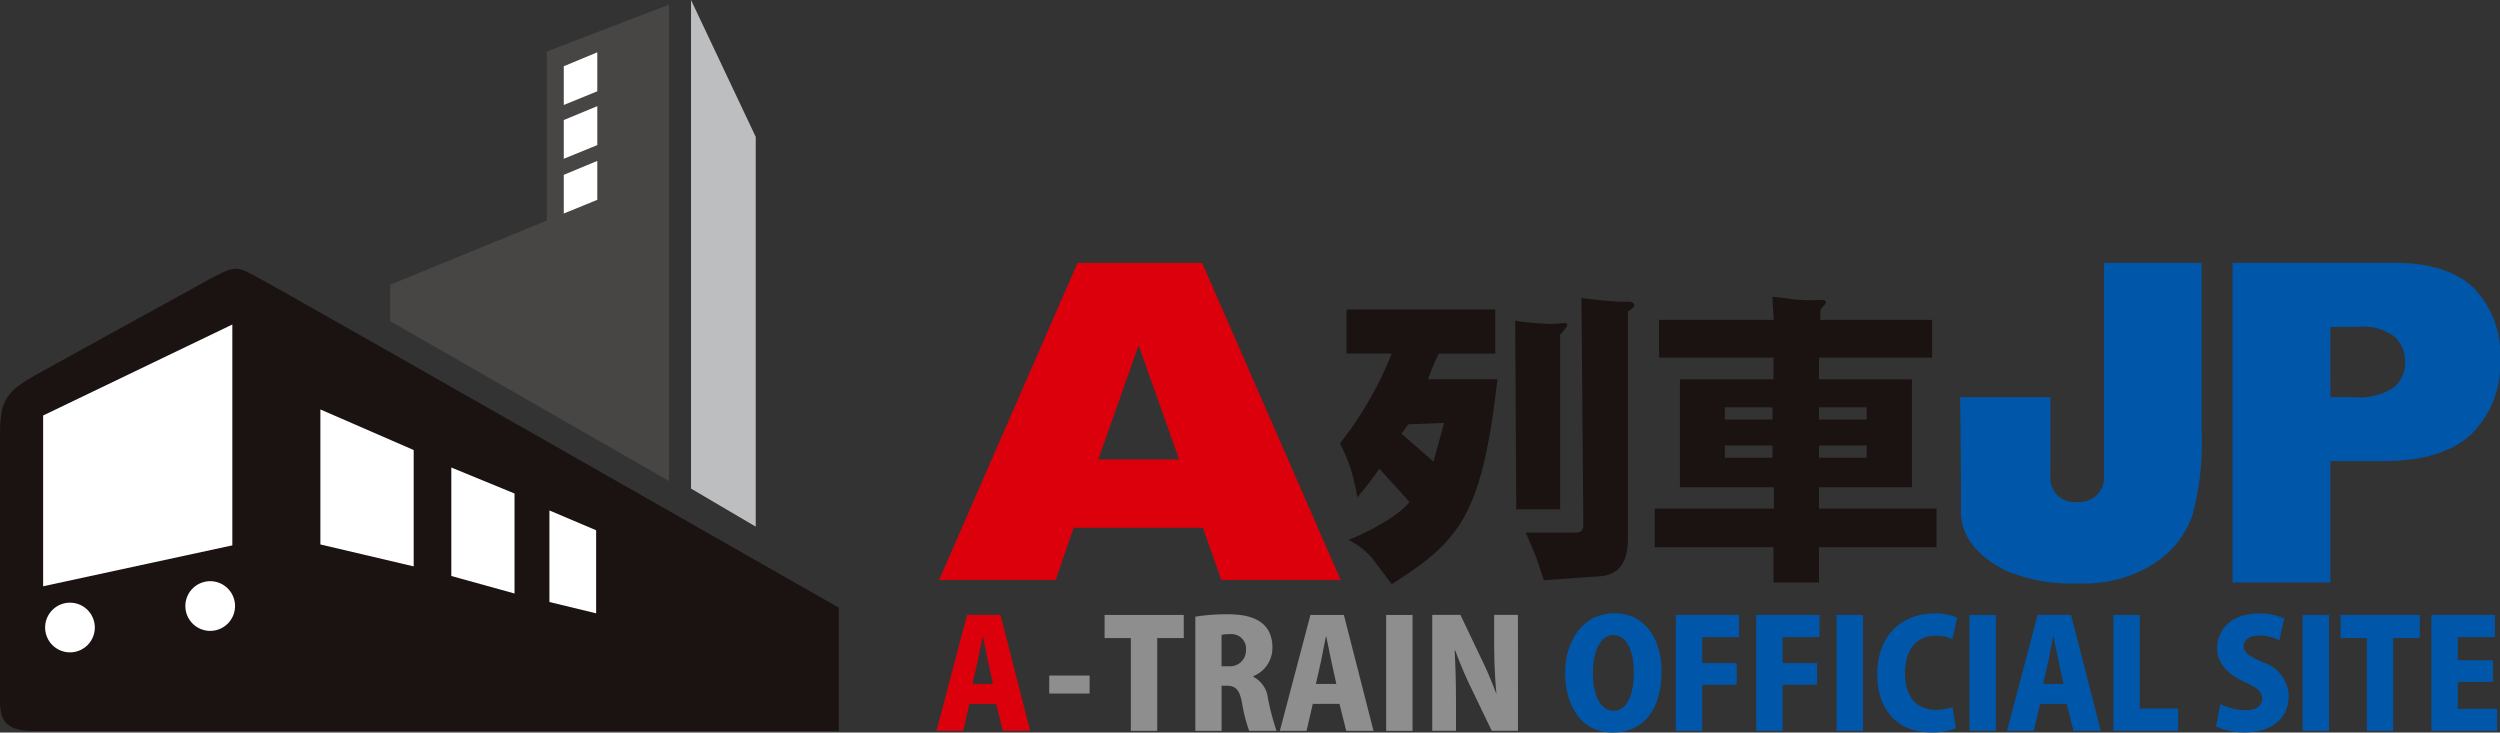 <svg xmlns="http://www.w3.org/2000/svg" xmlns:xlink="http://www.w3.org/1999/xlink" width="200" height="58.602" viewBox="0 0 200 58.602">
  <rect x="0" y="0" width="200" height="58.602" fill="#333333" stroke="none"/>
  <defs>
    <clipPath id="clip-path">
      <rect id="長方形_808" data-name="長方形 808" width="200" height="58.602" transform="translate(0 0)" fill="none"/>
    </clipPath>
  </defs>
  <g id="logo" transform="translate(80.201 8)">
    <g id="グループ_1526" data-name="グループ 1526" transform="translate(-80.201 -8)" clip-path="url(#clip-path)">
      <path id="パス_443" data-name="パス 443" d="M3.032,54.468C.627,55.827,0,56.454,0,59.277V80.5c0,1.464.21,2.552,2.667,2.552H67.1V73.187S22.725,47.88,20.738,46.835c-1.941-1.021-1.774-1.132-4.53.378-3.24,1.775-13.176,7.255-13.176,7.255" transform="translate(0 -24.574)" fill="#1a1311"/>
      <path id="パス_444" data-name="パス 444" d="M22.531,55.637,7.395,62.915V76.577l15.136-3.272Z" transform="translate(-3.944 -29.676)" fill="#fff"/>
      <path id="パス_445" data-name="パス 445" d="M54.93,70.2V81l7.464,1.755V73.447Z" transform="translate(-29.299 -37.444)" fill="#fff"/>
      <path id="パス_446" data-name="パス 446" d="M77.378,80.156v8.678l5.057,1.4v-8Z" transform="translate(-41.273 -42.754)" fill="#fff"/>
      <path id="パス_447" data-name="パス 447" d="M94.2,87.515v7.324l3.738.906V89.1Z" transform="translate(-50.247 -46.679)" fill="#fff"/>
      <path id="パス_448" data-name="パス 448" d="M11.713,105.316a1.987,1.987,0,1,1-1.986-1.986,1.986,1.986,0,0,1,1.986,1.986" transform="translate(-4.128 -55.115)" fill="#fff"/>
      <path id="パス_449" data-name="パス 449" d="M35.756,101.631a1.987,1.987,0,1,1-1.986-1.986,1.986,1.986,0,0,1,1.986,1.986" transform="translate(-16.953 -53.149)" fill="#fff"/>
      <path id="パス_450" data-name="パス 450" d="M66.91,23.205v2.92l22.3,12.786V.8l-9.774,3.75V18.071Z" transform="translate(-35.689 -0.429)" fill="#474645"/>
      <path id="パス_451" data-name="パス 451" d="M118.474,0V39.087l5.177,3.045V10.948Z" transform="translate(-63.192 0)" fill="#bdbebf"/>
      <path id="パス_452" data-name="パス 452" d="M347.578,45.064h7.808v13.7a21.518,21.518,0,0,1-.766,6.566,7.533,7.533,0,0,1-3.078,3.815,10.365,10.365,0,0,1-5.925,1.564,13.7,13.7,0,0,1-5.917-1.032c-1.4-.688-3.565-2.208-3.565-4.633,0-1.529-.031-7.239-.067-9.224h7.218c.012,1.112,0,5.752,0,6.322a1.914,1.914,0,0,0,2.191,2.047,1.935,1.935,0,0,0,2.1-1.987Z" transform="translate(-179.254 -24.037)" fill="#0057aa"/>
      <path id="パス_453" data-name="パス 453" d="M382.77,45.064h12.951q4.23,0,6.337,2.012a7.544,7.544,0,0,1,2.107,5.726,7.775,7.775,0,0,1-2.3,5.968q-2.3,2.151-7.008,2.15h-4.266v9.716H382.77Zm7.825,10.748H392.5a4.912,4.912,0,0,0,3.165-.783,2.522,2.522,0,0,0,.911-2,2.8,2.8,0,0,0-.791-2.012,4.1,4.1,0,0,0-2.975-.825h-2.219Z" transform="translate(-204.164 -24.037)" fill="#0057aa"/>
      <path id="パス_454" data-name="パス 454" d="M182.109,66.27H171.769l-1.442,4.179H161l11.078-25.365h9.97l11.083,25.365h-9.545Zm-1.9-5.47-3.245-9.132L173.738,60.8Z" transform="translate(-85.876 -24.047)" fill="#dc000c"/>
      <path id="パス_455" data-name="パス 455" d="M238.07,61.1l-.854,3.091-2.559-2.239s.2-.26.534-.746ZM233.878,74c5.471-3.483,7.213-5.509,8.456-16.4h-5.561a21.483,21.483,0,0,1,.87-2.051h4.517V52.016h-11.9v3.525h3.619a28.909,28.909,0,0,1-4.141,7.19,14.428,14.428,0,0,1,.906,2.184,17.309,17.309,0,0,1,.48,2.132,26.963,26.963,0,0,0,1.759-2.29l2.416,2.663s-.924,1.368-4.867,3.039a7.84,7.84,0,0,1,1.224.8c.862.784.542.538,2.223,2.736m9.877-21.073.083,15.085h3.513V54.026s.632-.608.562-.818-.427-.038-1.421-.038a25.939,25.939,0,0,1-2.738-.249m5.3-1.812.15,18.053c0,.636-.213.707-.824.707h-3.794s.719,1.6.88,2.082.585,1.73.585,1.73l4.052-.293c2.261,0,2.668-1.47,2.668-3.144V52.177s.581-.321.511-.533-.355-.249-.355-.249-.617.013-1.2-.019c-.889-.047-2.672-.266-2.672-.266" transform="translate(-122.539 -27.261)" fill="#1a1311"/>
      <path id="パス_456" data-name="パス 456" d="M293.112,50.89l.107,1.846h-9.175v3.018H293.2V57.49h-7.481v8.633h7.517V67.83H283.7v3.089h9.5v2.821h3.643V70.918h9.4V67.83h-9.4V66.123h7.435V57.49h-7.435V55.754h9.05V52.736h-8.942v-.78a1.562,1.562,0,0,1,.248-.321c.354-.356.178-.532-.248-.5a12.731,12.731,0,0,1-2.1-.036c-.673-.106-1.74-.213-1.74-.213m7.547,9.82h-3.816v-.974h3.816Zm0,3.057h-3.816v-.975h3.816Zm-7.534-3.057H289.31v-.974h3.814Zm0,3.057H289.31v-.975h3.814Z" transform="translate(-151.323 -27.144)" fill="#1a1311"/>
      <path id="パス_457" data-name="パス 457" d="M168.051,114.706h-2.183l-.54-2.159h-2.136l-.5,2.159h-2.135L163,105.432h2.676Zm-2.975-3.755-.408-1.859c-.12-.552-.276-1.38-.4-1.943h-.024c-.12.564-.276,1.415-.384,1.943l-.42,1.859Z" transform="translate(-85.637 -56.236)" fill="#dc000c"/>
      <rect id="長方形_803" data-name="長方形 803" width="3.228" height="1.44" transform="translate(83.94 54.043)" fill="#8e8e8f"/>
      <path id="パス_458" data-name="パス 458" d="M195.716,107.28h-2.124v7.426h-2.111V107.28h-2.1v-1.847h6.334Z" transform="translate(-101.014 -56.236)" fill="#8e8e8f"/>
      <path id="パス_459" data-name="パス 459" d="M209.571,110.306a2.2,2.2,0,0,1,1.176,1.74,22.276,22.276,0,0,0,.684,2.592h-2.184a12.478,12.478,0,0,1-.564-2.184c-.2-1.128-.528-1.428-1.236-1.428h-.408v3.612h-2.1V105.5a15.9,15.9,0,0,1,2.508-.192c1.236,0,3.659.132,3.659,2.676a2.44,2.44,0,0,1-1.536,2.279Zm-1.979-.84a1.275,1.275,0,0,0,1.4-1.307,1.163,1.163,0,0,0-1.272-1.26,2.737,2.737,0,0,0-.684.06v2.508Z" transform="translate(-109.312 -56.167)" fill="#8e8e8f"/>
      <path id="パス_460" data-name="パス 460" d="M226.917,114.706h-2.183l-.54-2.159h-2.136l-.5,2.159h-2.136l2.448-9.274h2.675Zm-2.975-3.755-.408-1.859c-.12-.552-.276-1.38-.4-1.943h-.024c-.12.564-.276,1.415-.384,1.943l-.42,1.859Z" transform="translate(-117.035 -56.236)" fill="#8e8e8f"/>
      <rect id="長方形_804" data-name="長方形 804" width="2.111" height="9.274" transform="translate(110.892 49.196)" fill="#8e8e8f"/>
      <path id="パス_461" data-name="パス 461" d="M252.424,114.7h-2.1l-1.62-3.371a31.822,31.822,0,0,1-1.3-3.059h-.048c.06,1.08.108,2.5.108,4.151V114.7h-1.9v-9.274h2.256l1.584,3.324a31.51,31.51,0,0,1,1.271,2.951h.024c-.108-1.08-.18-2.531-.18-4.067v-2.208h1.9Z" transform="translate(-130.985 -56.235)" fill="#8e8e8f"/>
      <path id="パス_462" data-name="パス 462" d="M276.048,109.791c0,3.227-1.572,4.895-3.911,4.895-2.555,0-3.8-2.208-3.8-4.751,0-2.615,1.44-4.787,3.936-4.787,2.7,0,3.779,2.388,3.779,4.643m-5.494.108c-.012,1.776.587,3.047,1.655,3.047s1.62-1.271,1.62-3.083c0-1.62-.54-2.975-1.62-2.975-1.128,0-1.655,1.416-1.655,3.011" transform="translate(-143.125 -56.084)" fill="#0057aa"/>
      <path id="パス_463" data-name="パス 463" d="M287.312,114.705v-9.274h5.063V107.2h-2.952v2.087h2.76v1.728h-2.76v3.7Z" transform="translate(-153.249 -56.236)" fill="#0057aa"/>
      <path id="パス_464" data-name="パス 464" d="M301.1,114.705v-9.274h5.063V107.2h-2.952v2.087h2.759v1.728h-2.759v3.7Z" transform="translate(-160.601 -56.236)" fill="#0057aa"/>
      <rect id="長方形_805" data-name="長方形 805" width="2.111" height="9.274" transform="translate(146.929 49.196)" fill="#0057aa"/>
      <path id="パス_465" data-name="パス 465" d="M328.138,114.377a5.355,5.355,0,0,1-1.955.312c-2.94,0-4.332-2.052-4.332-4.619,0-3.323,2.159-4.895,4.547-4.895a4.252,4.252,0,0,1,1.848.336l-.384,1.715a3.181,3.181,0,0,0-1.344-.276c-1.332,0-2.447.912-2.447,3,0,1.931.96,2.939,2.459,2.939a4.323,4.323,0,0,0,1.344-.216Z" transform="translate(-171.671 -56.099)" fill="#0057aa"/>
      <rect id="長方形_806" data-name="長方形 806" width="2.111" height="9.274" transform="translate(157.561 49.196)" fill="#0057aa"/>
      <path id="パス_466" data-name="パス 466" d="M351.6,114.706h-2.183l-.54-2.159h-2.135l-.5,2.159H344.1l2.447-9.274h2.675Zm-2.975-3.755-.408-1.859c-.12-.552-.276-1.38-.4-1.943h-.024c-.12.564-.276,1.415-.384,1.943l-.42,1.859Z" transform="translate(-183.537 -56.236)" fill="#0057aa"/>
      <path id="パス_467" data-name="パス 467" d="M367.513,114.705H362.33v-9.274h2.111v7.486h3.071Z" transform="translate(-193.262 -56.236)" fill="#0057aa"/>
      <path id="パス_468" data-name="パス 468" d="M384.984,107.322a3.6,3.6,0,0,0-1.631-.384c-.816,0-1.212.4-1.212.851,0,.516.384.768,1.512,1.284a2.919,2.919,0,0,1,2.087,2.724c0,1.691-1.284,2.891-3.527,2.891a5.365,5.365,0,0,1-2.292-.48l.36-1.775a4.753,4.753,0,0,0,2.015.48c.889,0,1.32-.384,1.32-.936s-.42-.876-1.38-1.308c-1.463-.672-2.22-1.584-2.22-2.687,0-1.572,1.2-2.808,3.347-2.808a4.672,4.672,0,0,1,2.016.408Z" transform="translate(-202.645 -56.098)" fill="#0057aa"/>
      <rect id="長方形_807" data-name="長方形 807" width="2.111" height="9.274" transform="translate(184.213 49.196)" fill="#0057aa"/>
      <path id="パス_469" data-name="パス 469" d="M407.627,107.28H405.5v7.426h-2.111V107.28h-2.1v-1.847h6.334Z" transform="translate(-214.044 -56.236)" fill="#0057aa"/>
      <path id="パス_470" data-name="パス 470" d="M422.118,114.705h-5.267v-9.274h5.086V107.2h-2.975v1.859h2.819v1.727h-2.819v2.16h3.155Z" transform="translate(-222.343 -56.236)" fill="#0057aa"/>
      <path id="パス_471" data-name="パス 471" d="M99.339,30.7l-2.681,1.095V28.7l2.681-1.114Z" transform="translate(-51.556 -14.714)" fill="#fff"/>
      <path id="パス_472" data-name="パス 472" d="M99.339,21.315l-2.681,1.095v-3.1L99.339,18.2Z" transform="translate(-51.556 -9.708)" fill="#fff"/>
      <path id="パス_473" data-name="パス 473" d="M99.339,12.091l-2.681,1.095v-3.1l2.681-1.114Z" transform="translate(-51.556 -4.788)" fill="#fff"/>
    </g>
  </g>
</svg>
